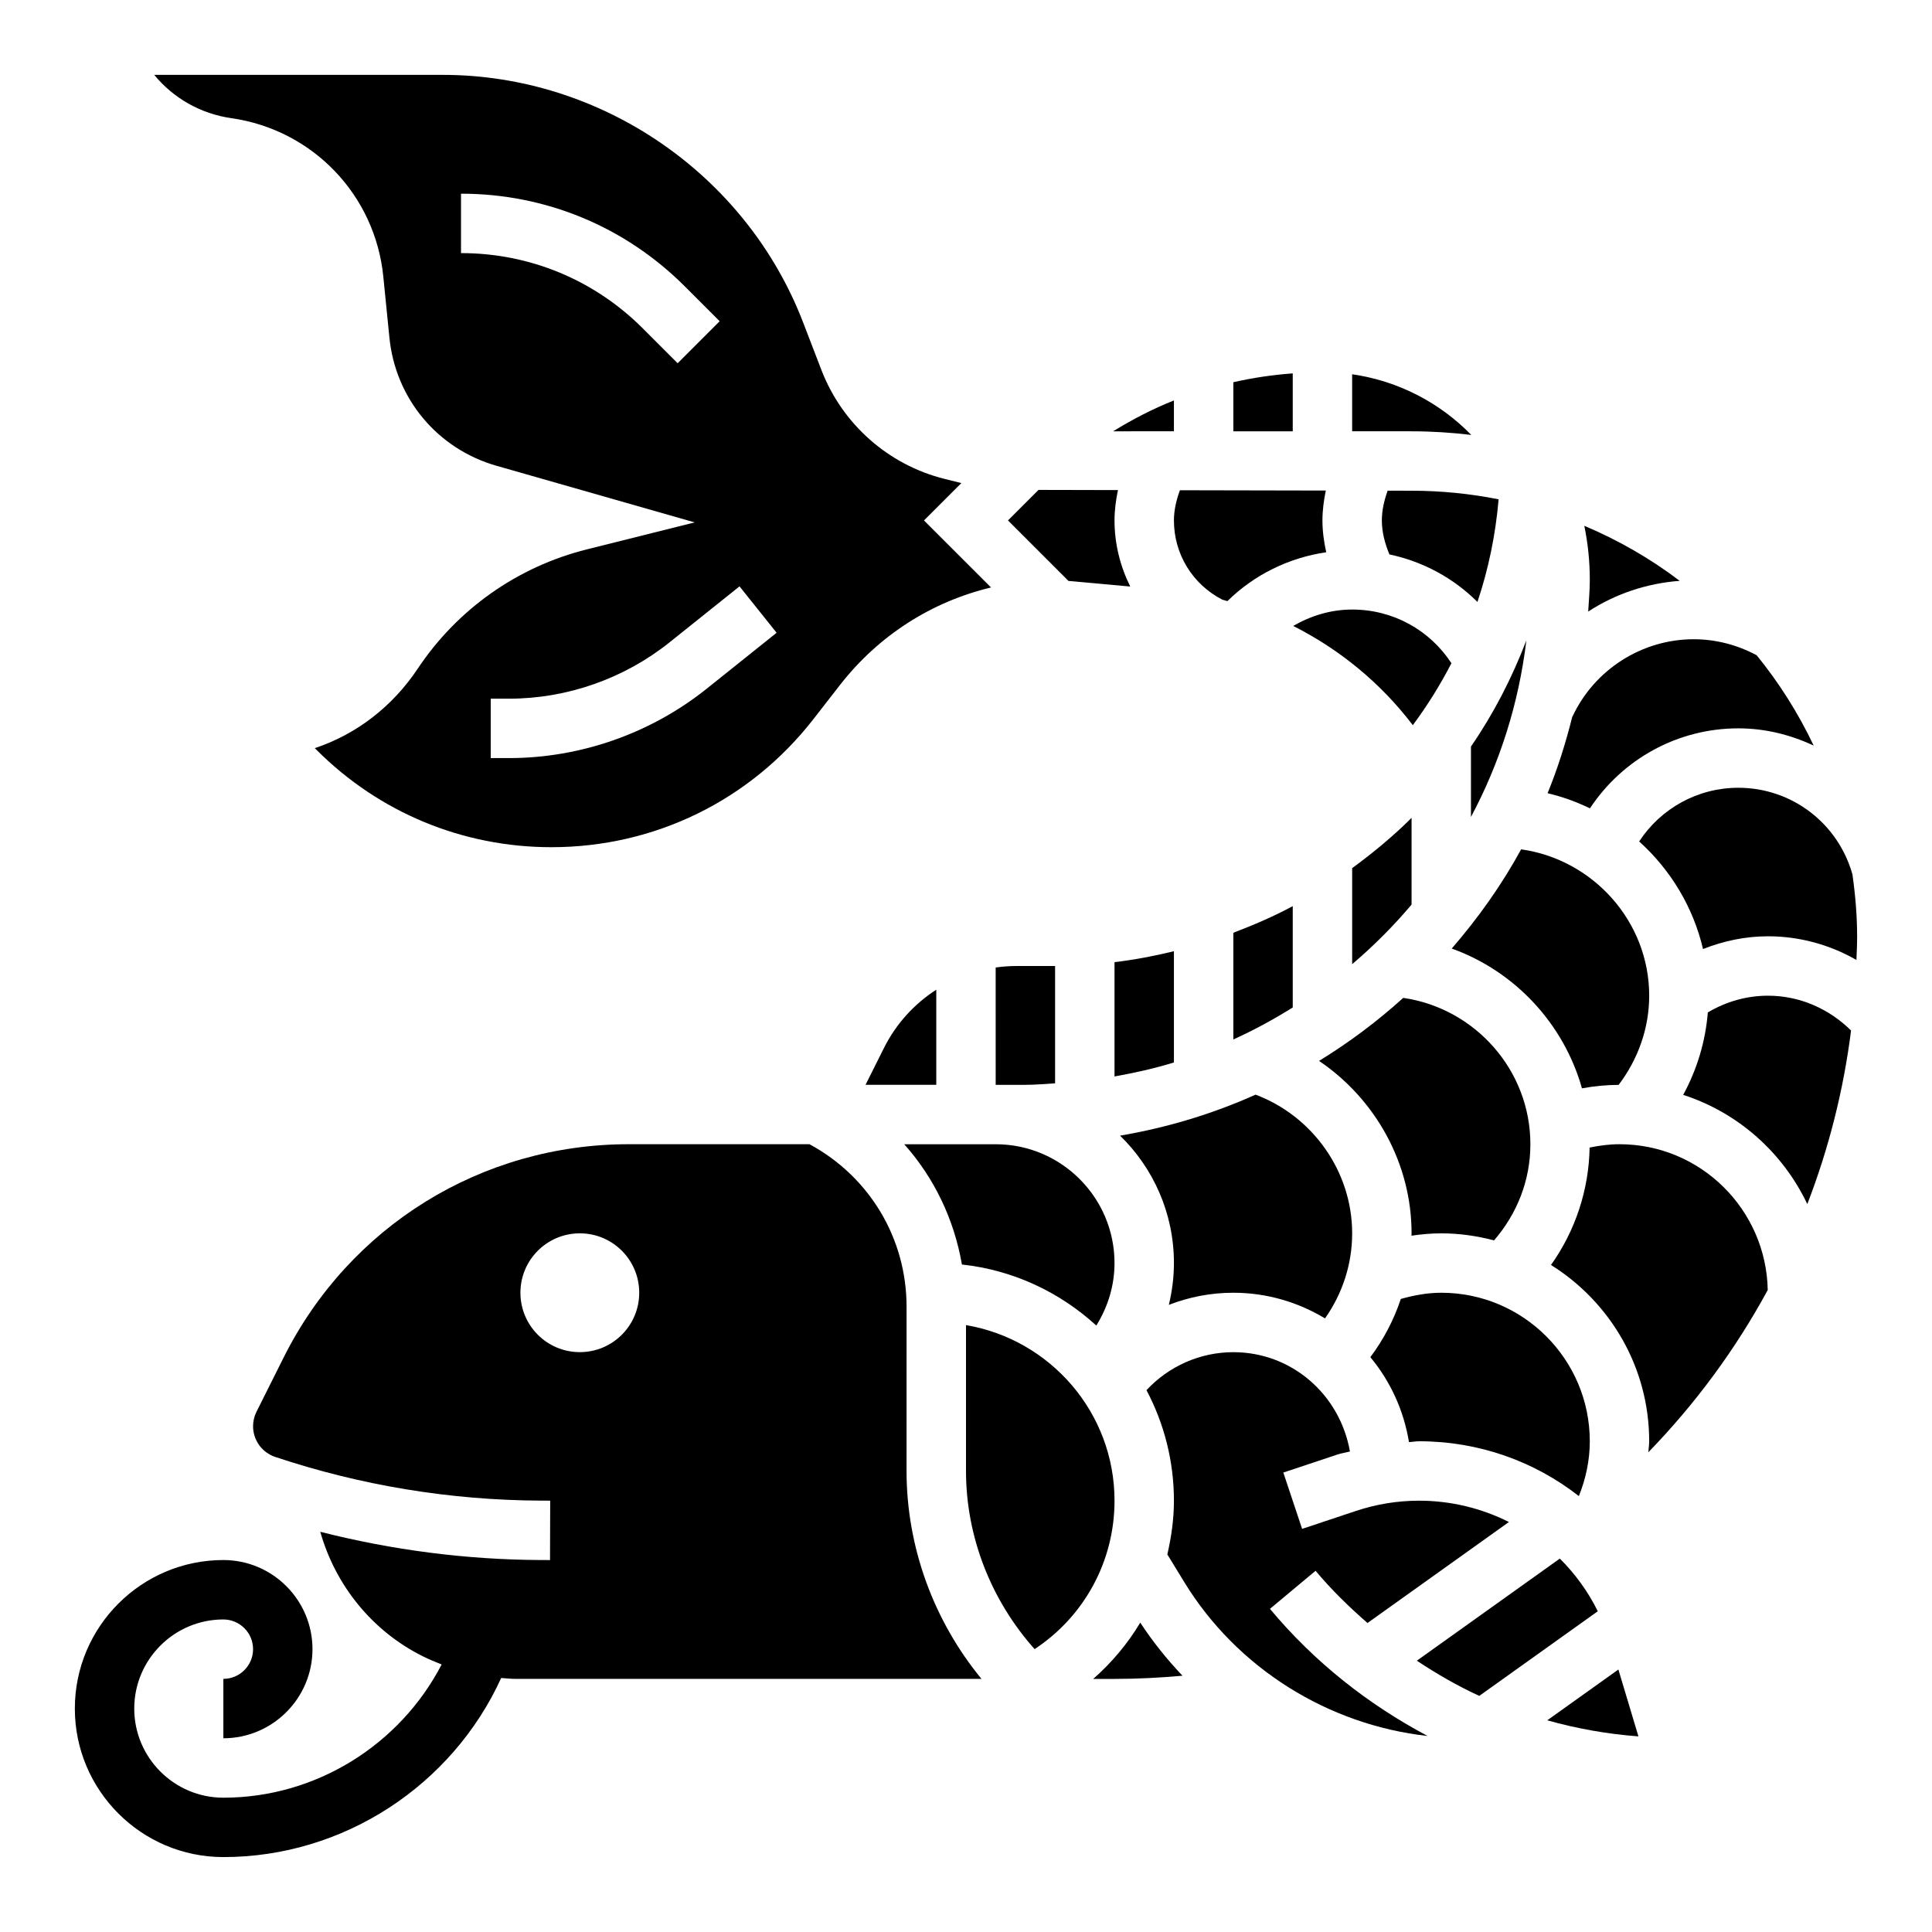 <?xml version="1.0" encoding="UTF-8"?>
<!-- Uploaded to: ICON Repo, www.svgrepo.com, Generator: ICON Repo Mixer Tools -->
<svg fill="#000000" width="800px" height="800px" version="1.1" viewBox="144 144 512 512" xmlns="http://www.w3.org/2000/svg">
 <g>
  <path d="m533.9 259.26c-8.281-8.5-19.27-14.305-31.566-16.074v15.113h15.742c5.305 0 10.59 0.34 15.824 0.961z"/>
  <path d="m511.74 274.03c-0.906 2.543-1.535 5.164-1.535 7.887 0 3.133 0.82 6.148 2.008 9.012 8.902 1.883 16.949 6.242 23.324 12.594 2.914-8.668 4.801-17.773 5.613-27.199-7.566-1.5-15.297-2.277-23.074-2.277z"/>
  <path d="m533.82 360.5c7.621-14.258 12.668-30.047 14.68-46.777-3.824 9.98-8.699 19.445-14.68 28.117z"/>
  <path d="m518.41 336.18c3.84-5.18 7.266-10.652 10.234-16.422-5.789-8.848-15.531-14.223-26.309-14.223-5.606 0-10.91 1.621-15.625 4.344 12.34 6.227 23.234 15.164 31.699 26.301z"/>
  <path d="m467.95 302.93c0.441 0.109 0.883 0.25 1.324 0.371 7.156-7.031 16.305-11.5 26.191-12.949-0.617-2.766-1.004-5.574-1.004-8.434 0-2.676 0.355-5.32 0.891-7.918l-38.668-0.078c-0.926 2.566-1.582 5.234-1.582 7.996 0 8.91 4.922 16.941 12.848 21.012z"/>
  <path d="m572.96 431.5c5.148-6.805 8.094-15.012 8.094-23.633 0-19.68-14.879-36.094-33.938-38.785-5.156 9.453-11.391 18.207-18.391 26.293 16.742 6.016 29.684 19.918 34.512 37.047 3.199-0.594 6.441-0.906 9.723-0.922z"/>
  <path d="m455.1 250.12c-5.598 2.234-10.965 5-16.113 8.18l16.113-0.004z"/>
  <path d="m486.59 242.95c-5.344 0.387-10.598 1.172-15.742 2.34v13.016h15.742z"/>
  <path d="m443.53 299.44c-2.652-5.344-4.172-11.281-4.172-17.523 0-2.715 0.363-5.398 0.914-8.039l-21.059-0.047-8.086 8.086 16.035 16.035z"/>
  <path d="m520.07 525.95c15.871 0 30.598 5.336 42.344 14.531 1.844-4.594 2.898-9.477 2.898-14.531 0-21.703-17.656-39.359-39.359-39.359-3.676 0-7.234 0.66-10.723 1.645-1.836 5.527-4.551 10.715-8.07 15.43 5.258 6.32 8.848 14.043 10.234 22.5 0.906-0.031 1.777-0.215 2.676-0.215z"/>
  <path d="m470.85 486.59c8.887 0 17.184 2.512 24.293 6.801 4.621-6.578 7.195-14.355 7.195-22.543 0-16.359-10.438-31.055-25.602-36.754-11.305 5.07-23.332 8.723-35.906 10.863 8.797 8.578 14.273 20.535 14.273 33.762 0 3.793-0.488 7.496-1.348 11.082 5.379-2.086 11.156-3.211 17.094-3.211z"/>
  <path d="m564.89 306.07c7.172-4.684 15.5-7.484 24.254-8.141-7.707-5.84-16.176-10.746-25.285-14.586 0.953 4.629 1.457 9.414 1.457 14.32 0 2.84-0.27 5.609-0.426 8.406z"/>
  <path d="m604.67 337.02c7.125 0 13.863 1.707 19.98 4.574-4.078-8.582-9.148-16.609-15.113-23.945-5.113-2.742-10.828-4.246-16.676-4.246-13.723 0-26.332 8.039-32.133 20.484l-0.039-0.016c-1.746 6.977-3.883 13.793-6.566 20.34 3.922 0.922 7.668 2.289 11.227 4.008 8.641-13.062 23.254-21.199 39.32-21.199z"/>
  <path d="m439.36 398.98v30.293c5.352-0.961 10.629-2.133 15.742-3.707v-29.48c-5.148 1.246-10.383 2.262-15.742 2.894z"/>
  <path d="m518.08 470.85c0 0.203-0.031 0.41-0.031 0.621 2.606-0.379 5.234-0.621 7.902-0.621 4.84 0 9.516 0.691 13.988 1.867 6.133-7.109 9.629-15.941 9.629-25.484 0-19.586-14.609-36-33.691-38.785-6.894 6.234-14.352 11.824-22.316 16.703 14.918 10.078 24.52 27.137 24.52 45.699z"/>
  <path d="m486.59 384.14c-5.047 2.715-10.344 4.992-15.742 7.047v28.285c5.457-2.481 10.707-5.328 15.742-8.484z"/>
  <path d="m518.08 360.74c-4.863 4.863-10.188 9.25-15.742 13.328v25.449c5.668-4.824 10.949-10.102 15.742-15.793z"/>
  <path d="m400 495.17v38.652c0 17.508 6.684 34.328 18.184 47.215 13.168-8.699 21.176-23.285 21.176-39.344 0-23.355-17.059-42.754-39.359-46.523z"/>
  <path d="m480.55 570.36 12.09-10.086c4.211 5.055 8.887 9.582 13.762 13.84l37.48-26.766c-7.207-3.609-15.281-5.648-23.809-5.648-5.699 0-11.328 0.914-16.734 2.715l-14.266 4.754-4.977-14.926 14.258-4.754c1.109-0.371 2.266-0.527 3.394-0.836-2.672-15.152-15.477-26.312-30.898-26.312-8.809 0-17.105 3.715-23.02 10.066 4.629 8.754 7.273 18.711 7.273 29.293 0 4.887-0.684 9.629-1.746 14.242l4.465 7.297c13.973 22.867 38.133 37.887 64.512 40.816-15.762-8.363-30.043-19.602-41.785-33.695z"/>
  <path d="m433.71 588.93h5.637c6.023 0 12.035-0.309 18.02-0.844-4.109-4.336-7.871-9.012-11.188-14.074-3.328 5.566-7.527 10.582-12.469 14.918z"/>
  <path d="m554.04 599.9c7.84 2.203 15.91 3.644 24.16 4.258l-5.312-17.719z"/>
  <path d="m423.61 431.09v-31.086h-10.172c-1.891 0-3.746 0.133-5.574 0.395l0.004 31.094h7.871c2.66 0 5.25-0.246 7.871-0.402z"/>
  <path d="m634.91 375.7c-3.824-13.543-16.066-22.934-30.242-22.934-10.746 0-20.523 5.457-26.277 14.227 8.289 7.461 14.32 17.359 16.926 28.512 5.445-2.148 11.223-3.379 17.223-3.379 8.352 0 16.383 2.234 23.434 6.273 0.066-2.004 0.184-3.996 0.184-6.012 0.008-5.652-0.473-11.219-1.246-16.688z"/>
  <path d="m573.18 447.23c-2.684 0-5.32 0.348-7.918 0.883-0.18 11.203-3.801 22.082-10.234 31.117 15.594 9.746 26.023 27.016 26.023 46.719 0 0.984-0.172 1.938-0.219 2.914 12.562-12.949 23.184-27.402 31.637-42.996-0.402-21.367-17.84-38.637-39.289-38.637z"/>
  <path d="m596.59 412.3c-0.621 7.707-2.867 15.129-6.527 21.852 14.547 4.699 26.418 15.297 32.891 28.945 5.668-14.695 9.59-30.109 11.594-46.004-5.879-5.801-13.664-9.223-22.008-9.223-5.699 0-11.121 1.574-15.949 4.43z"/>
  <path d="m557.37 557.04-37.895 27.062c5.297 3.504 10.785 6.684 16.547 9.328l31.41-22.434c-2.598-5.262-6.023-9.938-10.062-13.957z"/>
  <path d="m398.92 479.11c13.656 1.473 25.984 7.367 35.613 16.176 3.074-4.934 4.824-10.578 4.824-16.562 0-17.367-14.121-31.488-31.488-31.488h-24.238c7.941 8.902 13.219 19.902 15.289 31.875z"/>
  <path d="m378.24 421.76-4.867 9.73h18.75v-25.207c-5.801 3.738-10.641 8.996-13.883 15.477z"/>
  <path d="m384.25 490.3c0-18.16-9.848-34.48-25.727-43.074h-47.855c-39.016 0-74.082 21.68-91.527 56.578l-7.164 14.32c-0.594 1.18-0.91 2.508-0.91 3.832 0 3.699 2.363 6.977 5.871 8.148 22.719 7.574 46.391 11.461 70.352 11.578l2.519 0.008-0.047 15.742-2.543-0.008c-19.75-0.094-39.289-2.644-58.34-7.484 3.992 14.137 13.688 26.254 27.109 32.961 1.684 0.844 3.371 1.535 5.055 2.195-11.027 21.27-33.273 35.312-57.848 35.312-13.02 0-23.617-10.598-23.617-23.617s10.598-23.617 23.617-23.617c4.336 0 7.871 3.527 7.871 7.871s-3.535 7.871-7.871 7.871v15.742c13.02 0 23.617-10.598 23.617-23.617s-10.598-23.617-23.617-23.617c-21.703 0-39.359 17.656-39.359 39.359 0 21.703 17.656 39.359 39.359 39.359 31.898 0 60.645-19.027 73.629-47.461 1.289 0.105 2.578 0.238 3.894 0.238h123.39c-12.652-15.371-19.863-34.895-19.863-55.102zm-86.59 12.031c-8.699 0-15.742-7.047-15.742-15.742 0-8.699 7.047-15.742 15.742-15.742 8.699 0 15.742 7.047 15.742 15.742s-7.047 15.742-15.742 15.742z"/>
  <path d="m205.33 175.32c21.531 3.078 38.086 20.332 40.25 41.973l1.621 16.199c1.613 16.152 12.746 29.473 28.355 33.938l52.539 15.012-28.52 7.133c-18.406 4.598-34.328 15.824-44.855 31.605-6.793 10.195-16.398 17.461-27.293 21.09l0.488 0.488c16.617 16.602 38.719 25.758 62.219 25.758 27.355 0 52.664-12.383 69.453-33.969l6.992-8.988c10.227-13.145 24.301-22.105 40.055-25.875l-17.77-17.762 9.902-9.902-4.457-1.109c-14.91-3.731-27.102-14.516-32.629-28.867l-4.848-12.602c-15.082-39.234-53.465-65.602-95.504-65.602h-76.453c5.039 6.148 12.25 10.305 20.453 11.48zm144.48 136.37-18.539 14.832c-14.812 11.844-33.43 18.379-52.402 18.379h-4.824v-15.742h4.824c15.414 0 30.527-5.305 42.57-14.934l18.539-14.832zm-83.637-116.36c22.41 0 43.477 8.723 59.324 24.578l9.219 9.219-11.133 11.133-9.219-9.219c-12.879-12.879-29.992-19.965-48.191-19.965z"/>
 </g>
</svg>